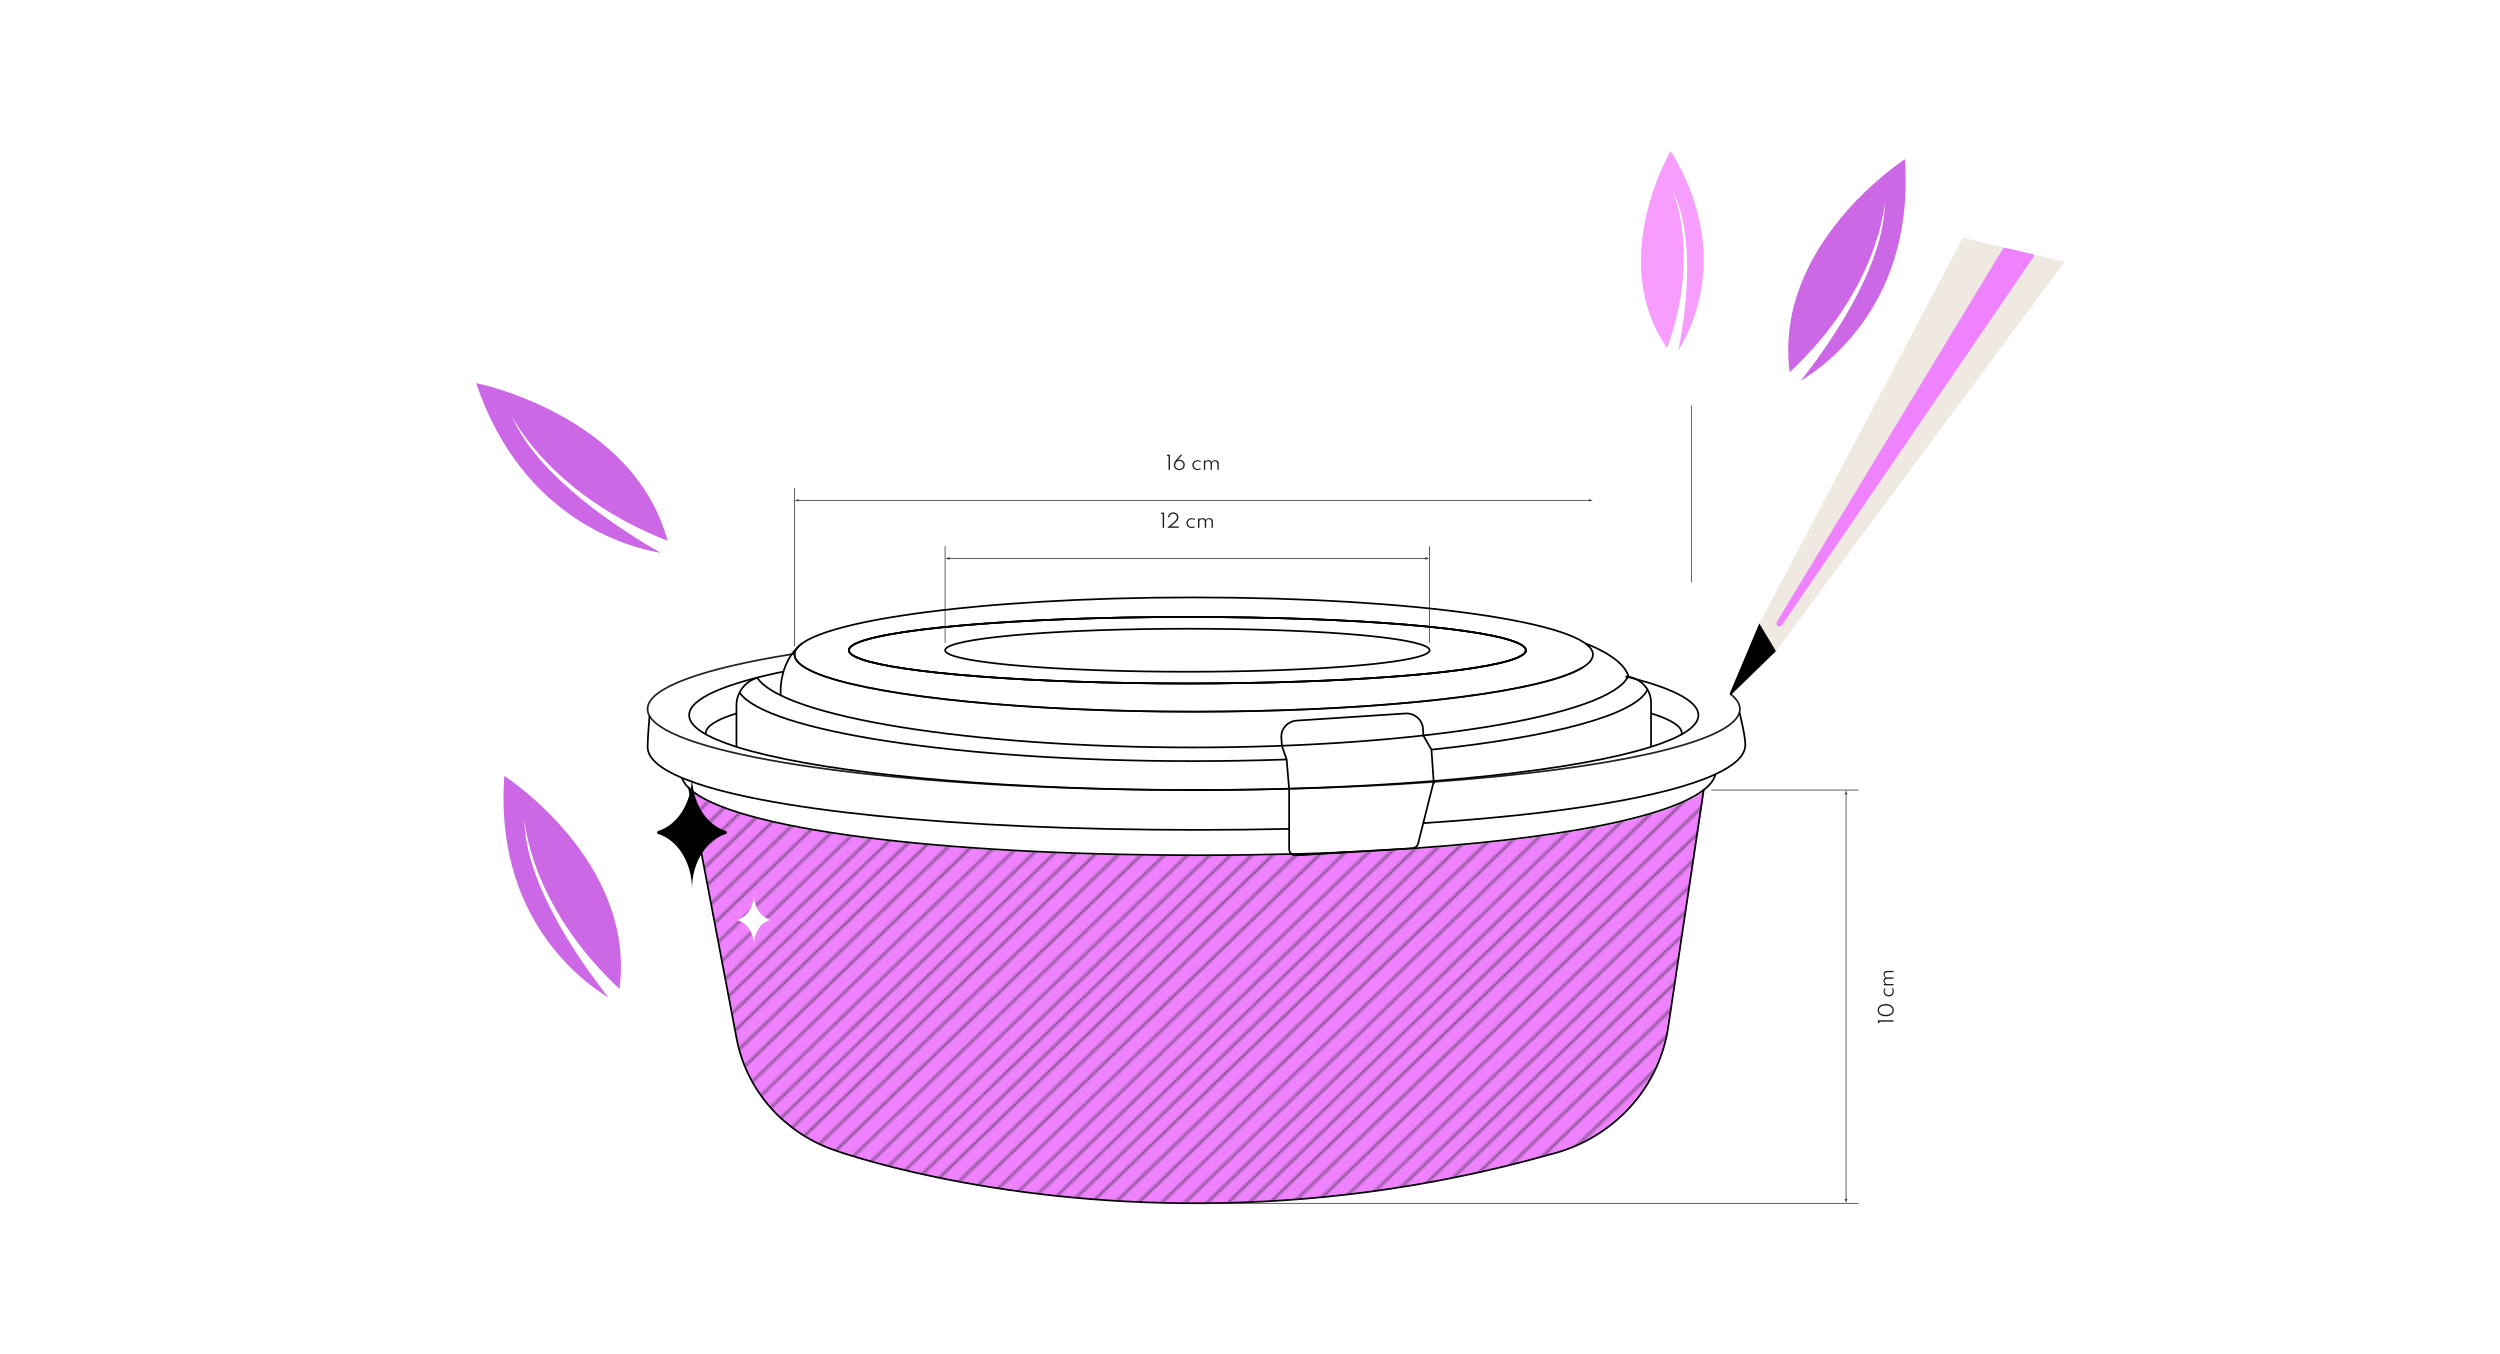 <?xml version="1.0" encoding="UTF-8"?><svg id="s" xmlns="http://www.w3.org/2000/svg" xmlns:xlink="http://www.w3.org/1999/xlink" viewBox="0 0 960 520"><defs><style>.y,.z{stroke:#1d1d1b;}.y,.z,.aa,.ab,.ac,.ad{fill:none;}.y,.aa{stroke-width:.27px;}.y,.aa,.ac,.ad{stroke-miterlimit:10;}.ae{fill:#fff;}.z{stroke-width:.5px;}.aa,.ad{stroke:#222221;}.af{fill:#efe9e2;}.ag{fill:#cc68e6;}.ah{fill:url(#v);}.ai{fill:#222221;}.ac{stroke:#000;}.ac,.ad{stroke-width:.67px;}.aj{fill:#1d1d1b;}.ak{fill:#f79dff;}.al{fill:#ef82ff;}</style><pattern id="v" x="0" y="0" width="72" height="72" patternTransform="translate(-228.38 -169.59) scale(.95 .92)" patternUnits="userSpaceOnUse" viewBox="0 0 72 72"><rect class="ab" width="72" height="72"/><line class="z" x1="72" y1="144" x2="144" y2="72"/><line class="z" x1="52.93" y1="128.7" x2="124.93" y2="56.7"/><line class="z" x1="61.67" y1="137.44" x2="133.67" y2="65.44"/><line class="z" x1="43.51" y1="119.28" x2="115.51" y2="47.28"/><line class="z" x1="48.26" y1="124.03" x2="120.26" y2="52.03"/><line class="z" x1="38.85" y1="114.62" x2="110.85" y2="42.62"/><line class="z" x1="57.33" y1="133.27" x2="129.33" y2="61.27"/><line class="z" x1="65.84" y1="141.77" x2="137.84" y2="69.77"/><line class="z" x1="0" y1="144" x2="72" y2="72"/><line class="z" x1="-19.07" y1="128.7" x2="52.93" y2="56.7"/><line class="z" x1="-10.33" y1="137.44" x2="61.67" y2="65.44"/><line class="z" x1="-28.49" y1="119.28" x2="43.51" y2="47.28"/><line class="z" x1="-23.74" y1="124.03" x2="48.26" y2="52.03"/><line class="z" x1="-33.15" y1="114.62" x2="38.85" y2="42.62"/><line class="z" x1="-14.67" y1="133.27" x2="57.33" y2="61.27"/><line class="z" x1="-6.16" y1="141.77" x2="65.84" y2="69.77"/><line class="z" x1="-72" y1="144" x2="0" y2="72"/><line class="z" x1="72" y1="72" x2="144" y2="0"/><line class="z" x1="52.93" y1="56.7" x2="124.93" y2="-15.3"/><line class="z" x1="61.67" y1="65.44" x2="133.67" y2="-6.56"/><line class="z" x1="43.51" y1="47.28" x2="115.51" y2="-24.72"/><line class="z" x1="48.26" y1="52.03" x2="120.26" y2="-19.97"/><line class="z" x1="38.85" y1="42.62" x2="110.85" y2="-29.38"/><line class="z" x1="57.33" y1="61.27" x2="129.33" y2="-10.73"/><line class="z" x1="65.84" y1="69.77" x2="137.84" y2="-2.23"/><line class="z" x1="0" y1="72" x2="72" y2="0"/><line class="z" x1="-19.07" y1="56.7" x2="52.93" y2="-15.3"/><line class="z" x1="-10.33" y1="65.44" x2="61.67" y2="-6.56"/><line class="z" x1="-28.49" y1="47.28" x2="43.51" y2="-24.72"/><line class="z" x1="-23.74" y1="52.03" x2="48.26" y2="-19.97"/><line class="z" x1="-33.15" y1="42.62" x2="38.85" y2="-29.38"/><line class="z" x1="-14.67" y1="61.27" x2="57.33" y2="-10.73"/><line class="z" x1="-6.16" y1="69.77" x2="65.84" y2="-2.23"/><line class="z" x1="-72" y1="72" x2="0" y2="0"/><line class="z" x1="72" x2="144" y2="-72"/><line class="z" x1="0" x2="72" y2="-72"/><line class="z" x1="-72" x2="0" y2="-72"/></pattern></defs><path class="al" d="M654.52,303.69l-5.68,38.01-3.19,18.79-5.09,34.02c-3.54,23.77-21.47,42.82-44.99,48.72-.01,0-.03.01-.05.01-48.25,13.64-93.4,18.54-132.64,18.83-84.25.62-141.26-19.94-143.02-20.57-.02-.01-.03-.01-.03-.01-7.67-2.75-14.58-7.01-20.34-12.44-.33-.31-.66-.63-.98-.95-7.91-7.8-13.5-17.87-15.65-29.22l-6.2-32.72-12.03-63.42,2.92,2.38c20.92,14.4,96.98,23.61,193.45,23.61,12.16,0,23.99-.15,35.41-.45.46.32,1.02.5,1.63.45l20.92-1.25c69.27-3.15,120.3-11.93,135.56-23.8Z"/><path class="ad" d="M607.71,256.31c-1.91,1.19-4.52,2.34-7.73,3.45-23.06,7.94-77.76,13.52-141.6,13.52s-118.53-5.58-141.59-13.52c-3.21-1.1-5.8-2.25-7.72-3.44-2.6-1.6-3.97-3.27-3.97-4.98,0-.1,0-.2.01-.3l-1.06.18c-34.4,5.53-55.39,12.93-55.39,21.05,0,.88.25,1.77.74,2.63h0c8.32,14.68,85.2,26.45,182.92,28.23,1.05.02,2.11.04,3.17.06,1.67.02,3.35.05,5.02.07,1.11.02,2.23.03,3.34.05,1.14,0,2.28.02,3.41.03,1.22,0,2.43.02,3.65.02,1.65,0,3.31.02,4.98.02.83,0,1.67,0,2.5,0s1.68,0,2.51,0c.88,0,1.77,0,2.65,0,.78,0,1.56,0,2.33,0,1.22,0,2.43,0,3.64-.02,1.13,0,2.28-.02,3.4-.03,1.11-.02,2.23-.03,3.34-.05,1.68-.02,3.36-.05,5.02-.07,2.12-.04,4.22-.08,6.33-.13,2.47-.04,4.93-.1,7.37-.17,19.57-.5,38.21-1.41,55.52-2.66,67.1-4.88,114.07-14.92,117.44-26.62h0c.13-.45.19-.89.19-1.35,0-1.99-1.27-3.94-3.69-5.83"/><path class="ac" d="M624.28,259.77h0c.27.06.52.13.78.19,1.08.27,2.13.54,3.15.81,0,0,0,0,.01,0,15.28,4.11,23.97,8.83,23.97,13.85,0,4.36-6.52,8.48-18.2,12.17-27.82,8.82-84.9,15.19-152.69,16.38-1.67.02-3.34.05-5.02.07-1.11.01-2.23.03-3.34.04-1.13.01-2.27.02-3.41.03-1.21,0-2.42.02-3.63.02-2.49.02-4.98.02-7.49.02s-5,0-7.49-.02c-1.21,0-2.43-.02-3.64-.02-1.14-.01-2.28-.02-3.41-.03-1.11-.01-2.23-.03-3.34-.04-1.68-.02-3.35-.05-5.02-.07-67.8-1.19-124.9-7.56-152.71-16.38-11.66-3.69-18.17-7.82-18.17-12.17,0-6.24,13.42-12.03,36.22-16.73"/><path class="ac" d="M634,273.93c7.64,2.37,11.81,4.95,11.81,7.64,0,.15-.01.29-.04.43"/><path class="ac" d="M271.06,282c-.03-.14-.04-.29-.04-.43,0-2.69,4.16-5.25,11.78-7.63"/><path class="ac" d="M455.91,303.37c.83,0,1.67,0,2.5,0s1.67,0,2.5,0c.88,0,1.77,0,2.65,0"/><path class="ac" d="M634,286.81v-17.04c0-3.95-2.35-7.36-5.77-8.99,0,0,0,0-.01,0-.95-.46-1.99-.77-3.09-.93-.28-.03-.56-.06-.84-.08h0"/><path class="ac" d="M282.8,286.8v-15.95c0-4.96,3.35-9.16,7.98-10.59"/><path class="ac" d="M585.92,249.69c0,.99-1.15,1.95-3.33,2.89-6.8,2.89-23.6,5.41-46.63,7.18-22.06,1.69-49.83,2.7-80.01,2.7s-57.95-1.01-80.01-2.7c-21.77-1.67-37.97-4.01-45.42-6.7-2.96-1.07-4.54-2.2-4.54-3.36,0-.57.38-1.13,1.1-1.67,8.32-6.27,62.85-11.11,128.87-11.11s116.45,4.48,127.75,10.41c1.46.77,2.23,1.56,2.23,2.37Z"/><path class="ac" d="M548.98,249.69c0,.64-.82,1.26-2.38,1.87-4.86,1.87-16.89,3.49-33.38,4.64-15.79,1.09-35.67,1.75-57.27,1.75s-41.48-.65-57.27-1.75c-15.58-1.08-27.18-2.59-32.51-4.33-2.12-.69-3.25-1.42-3.25-2.17,0-.37.27-.73.79-1.08,5.96-4.05,44.99-7.18,92.25-7.18s83.35,2.9,91.44,6.73c1.05.49,1.59,1.01,1.59,1.53Z"/><path class="ac" d="M549.68,287.86c46.43-4.86,78.51-13.31,82.96-23.07"/><path class="ac" d="M283.99,265.94c10.13,14.82,84.17,26.33,174,26.33,12.37,0,24.44-.22,36.08-.63"/><path class="ac" d="M611.66,251.04c-1.13-11.97-69.31-21.63-153.27-21.63s-152.15,9.66-153.26,21.64c0,.1-.01.2-.01.3,0,1.71,1.37,3.38,3.97,4.98,1.92,1.18,4.51,2.33,7.72,3.43,23.06,7.94,77.77,13.53,141.59,13.53s118.54-5.58,141.6-13.53c3.21-1.1,5.81-2.25,7.73-3.44,2.59-1.59,3.95-3.26,3.95-4.97,0-.1,0-.2-.01-.3ZM535.95,259.75c-22.06,1.69-49.83,2.7-80.01,2.7s-57.95-1.01-80.01-2.7c-21.77-1.67-37.97-4.01-45.42-6.7-2.96-1.07-4.54-2.2-4.54-3.36,0-.57.38-1.13,1.1-1.67,8.32-6.27,62.85-11.11,128.87-11.11s116.45,4.48,127.75,10.41c1.46.77,2.23,1.56,2.23,2.37,0,.99-1.15,1.95-3.33,2.89-6.8,2.89-23.6,5.41-46.63,7.18Z"/><path class="ac" d="M585.92,249.69c0,.99-1.15,1.95-3.33,2.89-6.8,2.89-23.6,5.41-46.63,7.18-22.06,1.69-49.83,2.7-80.01,2.7s-57.95-1.01-80.01-2.7c-21.77-1.67-37.97-4.01-45.42-6.7-2.96-1.07-4.54-2.2-4.54-3.36,0-.57.38-1.13,1.1-1.67,8.32-6.27,62.85-11.11,128.87-11.11s116.45,4.48,127.75,10.41c1.46.77,2.23,1.56,2.23,2.37Z"/><path class="ac" d="M299.8,267.17s-1.28-12.65,8.2-20.09"/><path class="ac" d="M290.79,260.27c9.7,14.82,81.17,26.75,167.21,26.75s160.57-12.11,167.28-27.48c-2.31-7.46-16.44-12.43-16.44-12.43"/><path class="ac" d="M550.52,300.21v.02l-3.99,15.85-1.96,7.8c-.26,1.04-1.19,1.8-2.3,1.87l-23.64,1.42-20.92,1.26c-.61.04-1.17-.14-1.63-.45-.64-.44-1.05-1.17-1.05-1.99v-22.84l-.02-.25v-.02l-.94-11.23h0s-1.82-5.24-1.82-5.24h0s-.21-3.14-.21-3.14c-.24-3.4,2.41-6.33,5.9-6.56l41.71-2.73c3.49-.23,6.52,2.34,6.76,5.73l.19,2.83,3.08,5.33.83,12.08.02.27Z"/><path class="ac" d="M249.42,274.9h0c-.02.3-.74,8.75-.74,11.91,0,4.3,4.62,8.28,13.16,11.88,29.28,12.31,104.66,19.99,198.09,19.99,12.03,0,23.75-.14,35.1-.39"/><path class="ac" d="M546.54,316.08c53.26-3.44,93.56-10.1,112.21-18.78,7.45-3.46,11.45-7.24,11.45-11.27,0-3.62-2.16-12.12-2.23-12.43h0"/><path class="ac" d="M658.75,297.3c-.51,2.1-2.05,4.13-4.56,6.08"/><path class="ac" d="M518.63,327.17c-7.32.33-14.84.6-22.55.81"/><path class="ac" d="M264.63,302.74c-1.38-1.32-2.32-2.67-2.79-4.06"/><path class="ac" d="M654.19,303.37l-13.62,91.13c-3.54,23.76-21.49,42.82-45,48.72,0,0-.03,0-.04,0-48.23,13.64-93.39,18.53-132.63,18.82-84.25.63-141.28-19.93-143.01-20.56-.03,0-.04-.02-.04-.02-18.88-6.75-33.21-22.72-36.98-42.6l-18.24-96.15c16.39,15.58,95.03,25.69,196.03,25.69,12.16,0,23.99-.16,35.42-.45.46.31,1.02.49,1.63.45l20.92-1.26c69.27-3.14,120.3-11.93,135.56-23.79Z"/><line class="aa" x1="305.13" y1="248.18" x2="305.13" y2="187.42"/><line class="aa" x1="649.47" y1="223.55" x2="649.47" y2="155.79"/><path class="ai" d="M448.72,175.13h-.57v-.53h1.12v5.82h-.55v-5.29Z"/><path class="ai" d="M451.97,180.37c-.26-.11-.49-.25-.67-.44-.18-.18-.33-.39-.42-.63-.1-.23-.15-.48-.15-.74,0-.28.06-.57.18-.87.12-.3.28-.56.47-.79l2-2.31h.67l-1.85,2.14c.26-.13.53-.2.81-.2.36,0,.69.09.98.26.3.17.53.41.71.71s.27.65.27,1.04-.09.73-.27,1.03c-.18.3-.43.53-.75.7-.32.17-.68.26-1.09.26-.33,0-.63-.05-.89-.16ZM453.66,179.87c.24-.13.43-.31.56-.54.14-.23.21-.49.21-.78s-.07-.56-.21-.79c-.14-.23-.32-.42-.56-.55-.23-.13-.49-.2-.78-.2s-.56.07-.8.21c-.24.14-.43.33-.58.56-.14.24-.21.5-.21.79,0,.27.06.52.19.75.13.23.31.41.54.55s.51.2.82.2.58-.07.82-.2Z"/><path class="ai" d="M458.85,180.28c-.31-.17-.55-.39-.73-.68-.18-.29-.27-.62-.27-.98s.09-.69.27-.98c.18-.29.42-.52.72-.69.31-.17.65-.25,1.03-.25.24,0,.48.04.7.11.22.07.41.17.57.29l-.22.34c-.27-.2-.6-.31-.99-.31-.31,0-.57.07-.81.2s-.41.31-.54.53-.19.47-.19.75.07.53.2.76.31.4.54.53c.23.13.5.19.8.19.39,0,.71-.1.98-.31l.22.34c-.16.12-.35.22-.57.29-.22.07-.45.11-.7.11-.37,0-.71-.08-1.02-.25Z"/><path class="ai" d="M462.28,176.81h.53v.49c.3-.4.71-.61,1.22-.61.31,0,.57.07.8.2.23.14.38.32.47.56.14-.23.33-.41.55-.55.22-.14.49-.21.79-.21.4,0,.72.12.98.35.26.23.39.57.39,1v2.37h-.53v-2.23c0-.33-.09-.59-.27-.78-.18-.19-.41-.29-.71-.29-.2,0-.39.04-.55.13-.16.09-.3.2-.39.34-.1.14-.15.28-.15.43v2.41h-.53v-2.28c0-.31-.09-.56-.26-.74s-.41-.27-.7-.27c-.2,0-.39.04-.56.13-.17.09-.3.19-.4.32-.1.13-.15.27-.15.4v2.45h-.53v-3.61Z"/><line class="y" x1="610.58" y1="192.12" x2="306.21" y2="192.12"/><path class="aj" d="M610.34,192.12l-.29.48h.02s.78-.3.78-.3c.27-.06.54-.12.82-.18-.27-.06-.54-.12-.82-.18l-.78-.31h-.02s.29.49.29.49Z"/><path class="aj" d="M306.45,192.12l.29.48h-.02s-.78-.3-.78-.3c-.27-.06-.54-.12-.82-.18.27-.06.54-.12.82-.18l.78-.31h.02s-.29.49-.29.49Z"/><g id="t"><line class="y" x1="458.86" y1="462.06" x2="713.74" y2="462.06"/><line class="y" x1="657.13" y1="303.38" x2="713.74" y2="303.38"/><path class="aj" d="M721.67,392.32v.55h-.55v-1.09h6v.54h-5.45Z"/><path class="aj" d="M726.84,389.15c-.26.36-.62.63-1.09.83-.47.2-1.01.3-1.63.3s-1.16-.1-1.63-.3c-.47-.2-.83-.48-1.09-.83-.26-.36-.39-.77-.39-1.24s.13-.89.39-1.24c.26-.35.62-.63,1.09-.83.47-.2,1.01-.3,1.63-.3s1.16.1,1.63.3c.47.2.83.48,1.09.83.26.35.39.77.39,1.24s-.13.89-.39,1.24ZM726.41,386.96c-.22-.27-.52-.48-.91-.63-.39-.15-.85-.23-1.38-.23s-.99.08-1.38.23c-.39.15-.69.36-.91.63-.22.27-.32.59-.32.95s.11.68.32.95c.22.27.52.48.91.63.39.15.85.22,1.38.22s.98-.07,1.38-.22c.39-.15.7-.36.91-.63.22-.27.32-.59.32-.95s-.11-.68-.32-.95Z"/><path class="aj" d="M726.98,381.67c-.17.3-.41.53-.71.71-.3.17-.64.26-1.01.26s-.71-.09-1.01-.26c-.3-.17-.53-.41-.71-.7-.17-.3-.26-.63-.26-1,0-.24.04-.46.11-.68.07-.21.17-.4.3-.55l.36.21c-.21.27-.32.58-.32.96,0,.3.07.56.2.78.14.22.32.4.55.52.23.12.49.19.77.19s.55-.06.78-.19c.23-.13.41-.3.55-.53.13-.22.2-.48.2-.78,0-.38-.11-.69-.32-.95l.36-.22c.13.16.23.34.3.55.07.21.11.44.11.68,0,.36-.09.69-.26.99Z"/><path class="aj" d="M723.4,378.35v-.51h.51c-.42-.29-.63-.68-.63-1.18,0-.3.07-.55.21-.77s.33-.37.57-.46c-.24-.14-.43-.32-.57-.53-.14-.22-.21-.47-.21-.77,0-.38.12-.7.36-.95.24-.25.58-.37,1.03-.37h2.45v.51h-2.3c-.34,0-.61.09-.81.26s-.3.4-.3.69c0,.2.04.38.13.54.09.16.2.29.35.38.14.09.29.14.44.14h2.48v.51h-2.35c-.32,0-.58.09-.77.25-.19.17-.28.4-.28.68,0,.2.04.38.13.54.09.16.2.29.33.39.13.1.27.15.42.15h2.52v.51h-3.72Z"/><line class="y" x1="708.89" y1="304.57" x2="708.89" y2="460.87"/><path class="aj" d="M708.89,304.84l.55.32v-.02s-.34-.86-.34-.86c-.07-.3-.14-.6-.2-.9-.07.3-.14.6-.2.9l-.35.86v.02s.56-.32.56-.32Z"/><path class="aj" d="M708.89,460.6l.55-.32v.02s-.34.86-.34.86c-.07.3-.14.6-.2.9-.07-.3-.14-.6-.2-.9l-.35-.86v-.02s.56.32.56.32Z"/></g><g id="u"><line class="y" x1="548.98" y1="246.83" x2="548.98" y2="209.72"/><line class="y" x1="362.91" y1="246.83" x2="362.91" y2="209.72"/><path class="aj" d="M446.47,197.38h-.57v-.53h1.12v5.82h-.55v-5.29Z"/><path class="aj" d="M448.41,202.42c.7-.53,1.28-.99,1.73-1.37s.82-.71,1.08-.99c.26-.28.45-.53.56-.75.11-.22.16-.43.16-.64,0-.26-.06-.5-.19-.72-.13-.21-.3-.38-.52-.51-.22-.13-.46-.19-.73-.19s-.51.06-.73.19c-.22.13-.4.3-.54.52-.14.22-.22.48-.25.76l-.5-.16c.04-.35.15-.66.33-.93s.43-.49.72-.65.62-.24.98-.24.72.08,1.02.25c.31.17.55.4.73.69.18.29.27.62.27.98,0,.24-.05.47-.14.69-.09.23-.25.47-.48.74-.22.26-.53.56-.92.9-.39.34-.88.73-1.48,1.18h3.13v.5h-4.25v-.25Z"/><path class="aj" d="M456.6,202.53c-.31-.17-.55-.39-.73-.68-.18-.29-.27-.62-.27-.98s.09-.69.27-.98c.18-.29.42-.52.72-.69.31-.17.65-.25,1.03-.25.24,0,.48.04.7.11.22.07.41.17.57.29l-.22.34c-.27-.2-.6-.31-.99-.31-.31,0-.57.07-.81.2s-.41.31-.54.53-.19.47-.19.75.07.53.2.76.31.4.54.53c.23.13.5.19.8.19.39,0,.71-.1.98-.31l.22.34c-.16.12-.35.22-.57.29-.22.07-.45.11-.7.11-.37,0-.71-.08-1.02-.25Z"/><path class="aj" d="M460.03,199.06h.53v.49c.3-.4.71-.61,1.22-.61.31,0,.57.07.8.2.23.14.38.32.47.56.14-.23.33-.41.55-.55.22-.14.49-.21.79-.21.4,0,.72.12.98.35.26.23.39.57.39,1v2.37h-.53v-2.23c0-.33-.09-.59-.27-.78-.18-.19-.41-.29-.71-.29-.2,0-.39.04-.55.13-.16.09-.3.2-.39.34-.1.14-.15.28-.15.43v2.41h-.53v-2.28c0-.31-.09-.56-.26-.74s-.41-.27-.7-.27c-.2,0-.39.04-.56.13-.17.09-.3.19-.4.32-.1.13-.15.27-.15.4v2.45h-.53v-3.61Z"/><line class="y" x1="364.14" y1="214.42" x2="547.74" y2="214.42"/><path class="aj" d="M364.41,214.42l.33-.53h-.02s-.89.33-.89.33c-.31.07-.62.13-.93.2.31.07.62.13.93.2l.89.34h.02s-.33-.54-.33-.54Z"/><path class="aj" d="M547.47,214.42l-.33-.53h.02s.89.33.89.33c.31.07.62.13.93.2-.31.07-.62.13-.93.2l-.89.34h-.02s.33-.54.33-.54Z"/></g><path class="ah" d="M654.52,303.37l-5.68,38.01-7.93,53.13c-3.54,23.76-21.49,42.81-45,48.72-.01,0-.03.01-.05.01-48.22,13.63-93.38,18.52-132.63,18.82-84.25.63-141.27-19.94-143.01-20.56-.02-.01-.03-.02-.03-.02-7.82-2.79-14.86-7.16-20.68-12.75-.33-.31-.66-.63-.98-.95-7.74-7.77-13.19-17.72-15.31-28.9l-17.84-94.03-.4-2.11c.74.7,1.59,1.39,2.58,2.06,20.92,14.4,96.98,23.61,193.45,23.61,12.16,0,23.99-.15,35.41-.45.46.32,1.02.5,1.63.45l20.92-1.25c69.27-3.15,120.3-11.93,135.56-23.8Z"/><polygon class="af" points="792.82 100.56 681.97 250.03 675.25 240.08 753.72 91.27 770.54 95.27 781.04 97.76 792.82 100.56"/><path d="M675.57,239.42l-11.37,26.89c-.16.39.34.71.64.41l17.12-16.69-6.39-10.61Z"/><path class="al" d="M780.87,98.66l-96.53,141.35c-.24.35-.63.53-1,.53-.43,0-.85-.22-1.07-.65-.19-.35-.17-.78.05-1.13l86.67-143.01c.25-.41.74-.63,1.23-.54l.33.06,10.5,2.49c.07.29.02.61-.17.89Z"/><path class="ag" d="M237.89,379.77c-34.85-32.59-36.52-65.43-36.52-65.43,0,25.15,22.34,56.14,32.33,68.74-10.75-6.5-43.83-31-40.06-85.15,0,0,50.68,32.66,44.25,81.84Z"/><path class="ag" d="M253.7,212.3c-12.66-2.14-53.25-13-70.87-65.2,0,0,60.36,12.04,73.54,60.58-43.97-17.22-58.9-46.08-59.82-47.93,9.86,23.56,42.83,44.38,57.15,52.54Z"/><path class="ag" d="M691.43,146.28c9.99-12.61,32.33-43.59,32.33-68.75,0,0-1.68,32.86-36.52,65.44-6.42-49.18,44.25-81.84,44.25-81.84,3.77,54.14-29.31,78.65-40.06,85.15Z"/><path class="ak" d="M642.15,72.79c.8,1.85,10.66,25.99-1.98,60.86-23.36-33.72,1.37-75.74,1.37-75.74,23.29,38.31,8.37,68.05,2.96,76.65,2.54-12.79,7.12-43.33-2.35-61.77Z"/><path d="M278.68,319.08c.6.18.6,1.01,0,1.19-7.44,2.29-12.96,10.89-12.96,21.15,0-10.27-5.53-18.87-12.96-21.15-.6-.18-.6-1.01,0-1.19,7.43-2.29,12.96-10.89,12.96-21.15,0,10.27,5.53,18.87,12.96,21.15Z"/><path class="ae" d="M295.29,352.97c.27.08.27.45,0,.53-3.33,1.02-5.81,4.88-5.81,9.48,0-4.6-2.48-8.46-5.81-9.48-.27-.08-.27-.45,0-.53,3.33-1.02,5.81-4.88,5.81-9.48,0,4.6,2.48,8.46,5.81,9.48Z"/></svg>